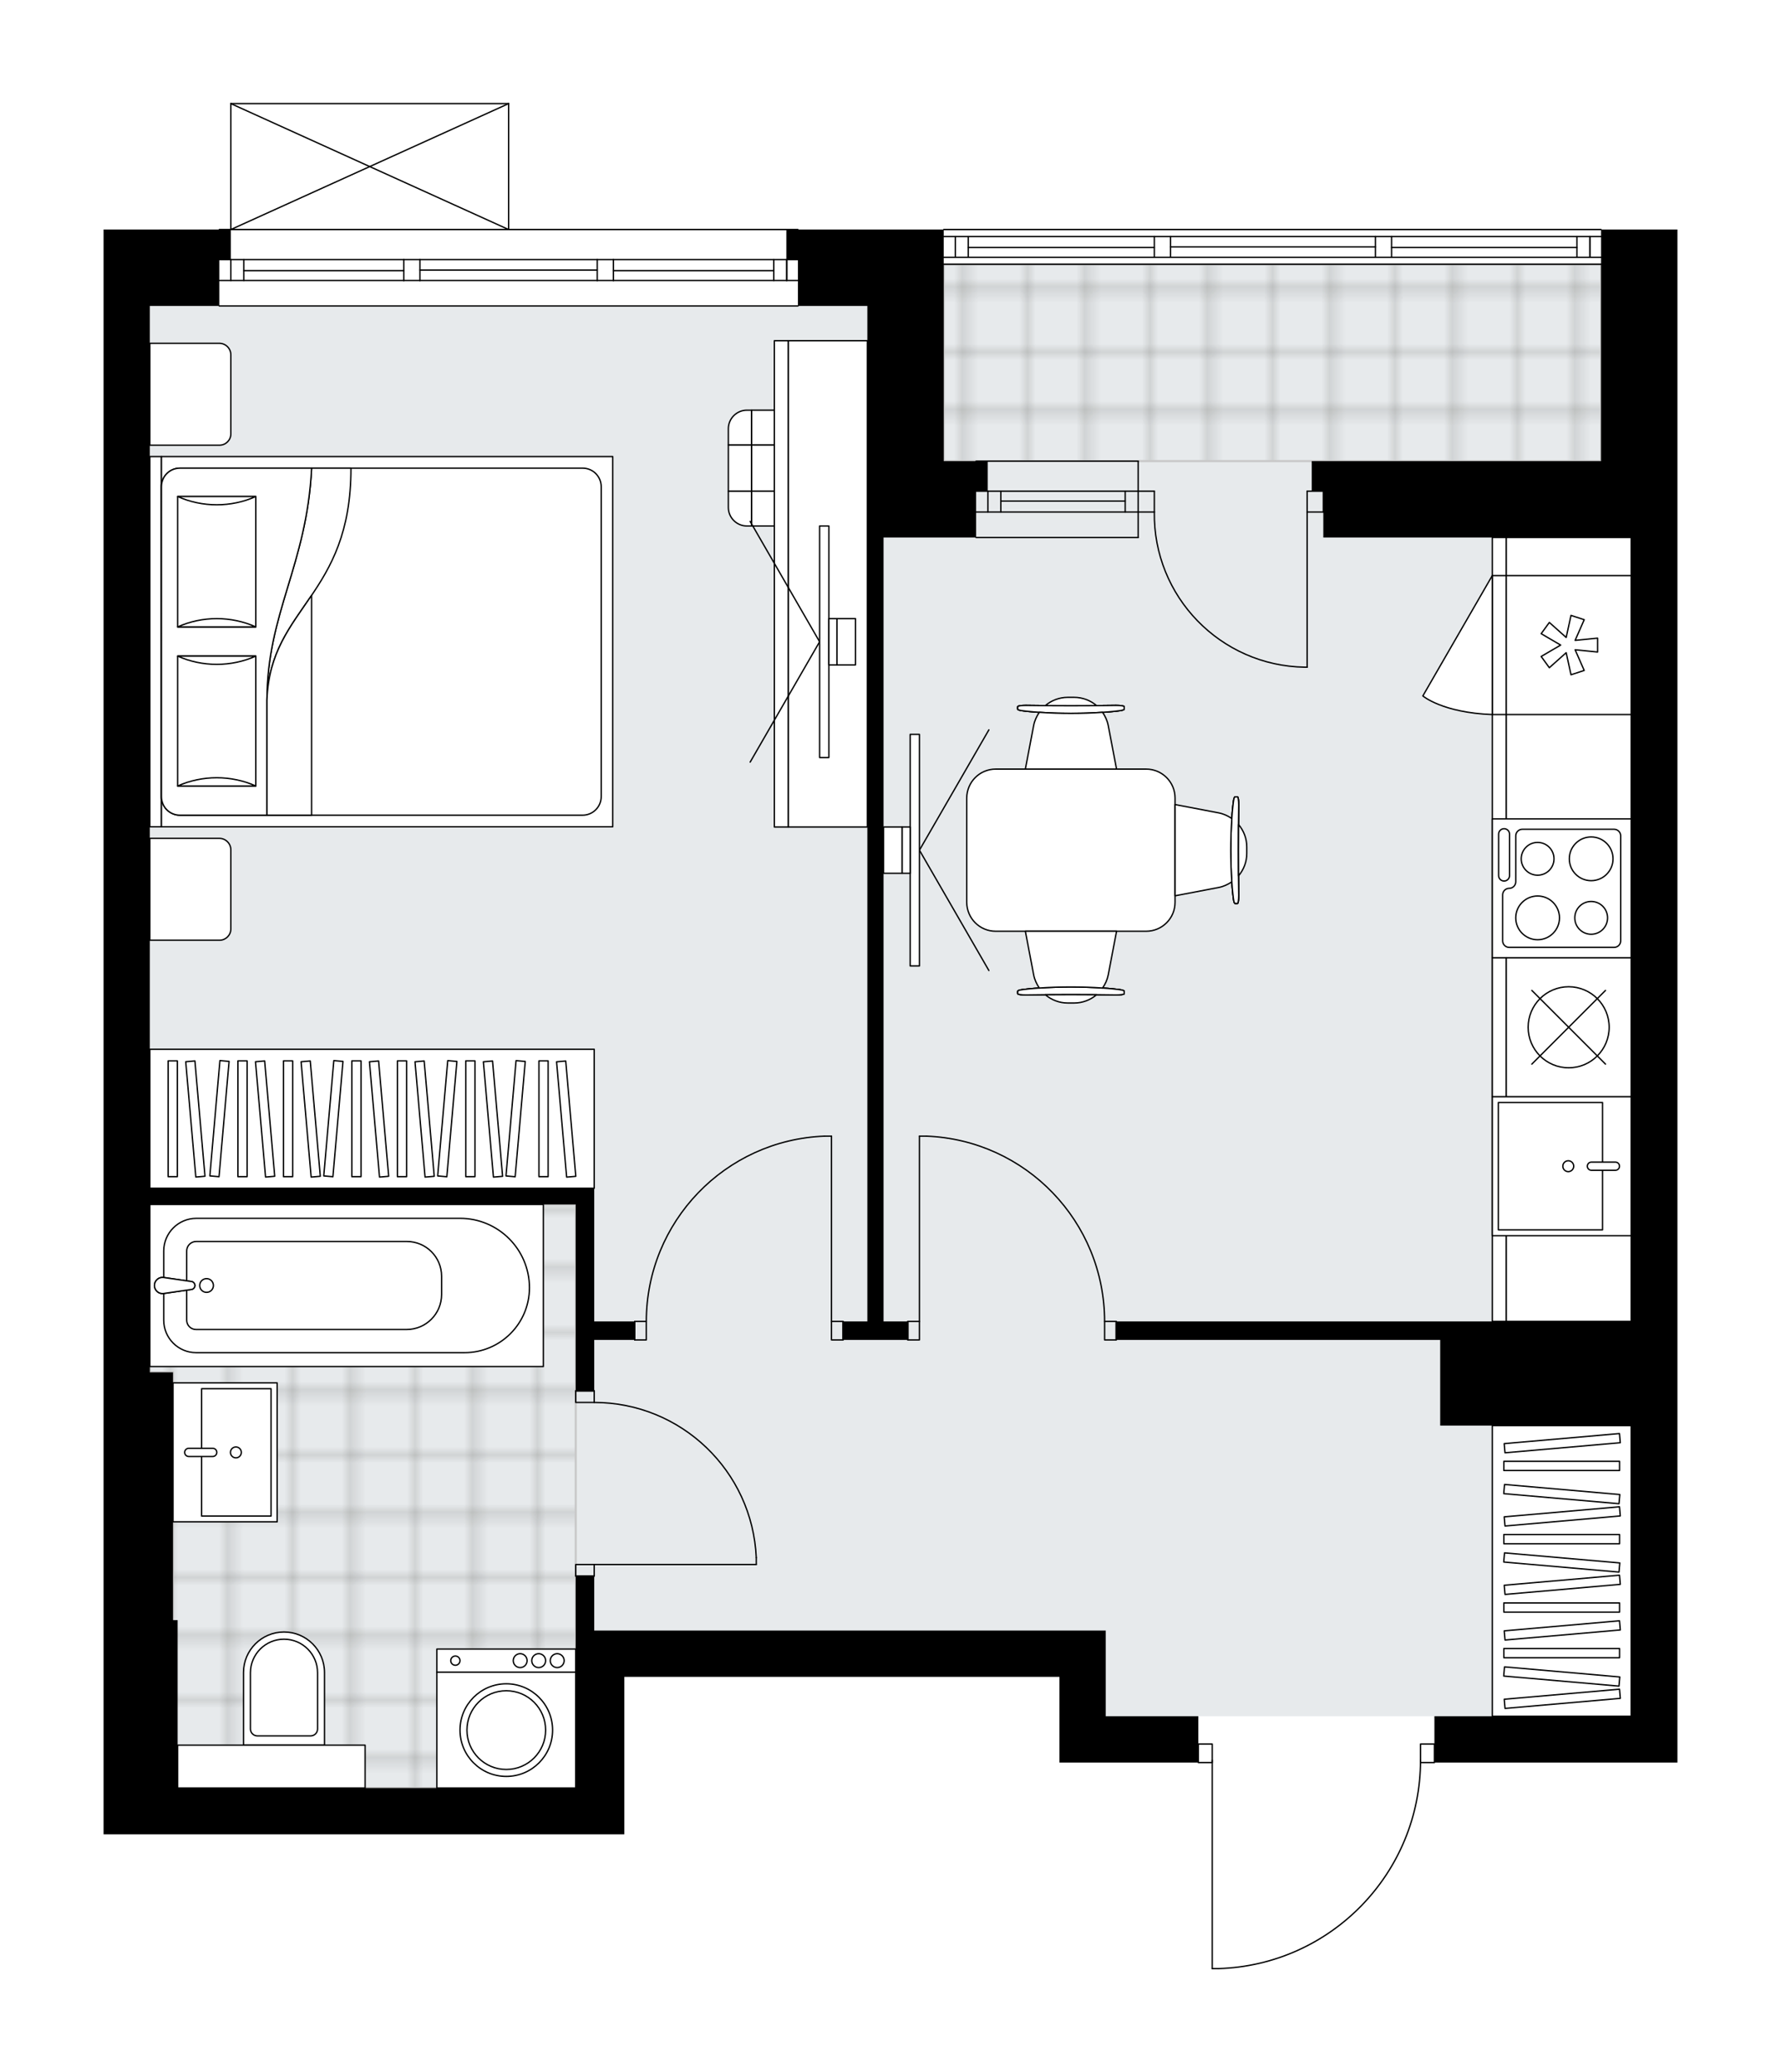 <svg xmlns="http://www.w3.org/2000/svg" xmlns:xlink="http://www.w3.org/1999/xlink" height="2000px" id="Layer_1" style="enable-background:new 0 0 1719.8 2000;" version="1.1" viewBox="0 0 1719.8 2000" width="1719.8px" x="0px" y="0px" xml:space="preserve">
<style type="text/css">
	.st0{fill:none;}
	.st1{opacity:0.25;fill:none;stroke:#13110C;stroke-width:0.4;stroke-miterlimit:10;}
	.st2{fill:#FFFFFF;}
	.st3{fill:#E7EAEC;}
	.st4{fill:url(#SVGID_1_);stroke:#C8C8C8;stroke-width:2;stroke-linecap:round;stroke-linejoin:round;stroke-miterlimit:10;}
	
		.st5{fill:url(#SVGID_00000143594743332993959010000011253884671950781848_);stroke:#C8C8C8;stroke-width:2;stroke-linecap:round;stroke-linejoin:round;stroke-miterlimit:10;}
	.st6{fill:none;stroke:#000000;stroke-width:1.3;stroke-linecap:round;stroke-linejoin:round;stroke-miterlimit:10;}
	.st7{fill:#FFFFFF;stroke:#000000;stroke-width:1.3;stroke-linecap:round;stroke-linejoin:round;stroke-miterlimit:10;}
	.st8{font-family:'Arial-BoldMT';}
	.st9{font-size:117.142px;}
	.st10{font-size:99.12px;}
	.st11{font-family:'ArialMT';}
	.st12{font-size:40px;}
</style>
<pattern height="14.57" id="New_Pattern_Swatch_2" patternUnits="userSpaceOnUse" style="overflow:visible;" viewBox="7.49 -22.06 14.57 14.57" width="14.57" x="1362.58" y="2738.31">
	<g>
		<rect class="st0" height="14.57" width="14.57" x="7.49" y="-22.06" />
		<g>
			<rect class="st1" height="7.29" width="7.29" x="14.77" y="-7.49" />
		</g>
		<g>
			<rect class="st1" height="7.29" width="7.29" x="0.2" y="-7.49" />
		</g>
		<g>
			<rect class="st1" height="7.29" width="7.29" x="22.06" y="-14.77" />
		</g>
		<g>
			<rect class="st1" height="7.29" width="7.29" x="7.49" y="-14.77" />
			<rect class="st1" height="7.29" width="7.29" x="14.77" y="-22.06" />
		</g>
		<g>
			<rect class="st1" height="7.29" width="7.29" x="0.2" y="-22.06" />
		</g>
		<g>
			<rect class="st1" height="7.29" width="7.29" x="22.06" y="-29.35" />
		</g>
		<g>
			<rect class="st1" height="7.29" width="7.29" x="7.49" y="-29.35" />
		</g>
	</g>
</pattern>
<path class="st2" d="M1546.69,221.54h73.1v29.06v44.7v149.75  v73.75v1137.61v44.7h-234.02c0,0.36-0.29,0.65-0.65,0.65h-12.79c-0.73,51.73-20.9,100.53-57.01,137.72  c-36.78,37.88-86.1,59.61-138.88,61.17c-0.01,0-0.01,0-0.02,0c0,0,0,0,0,0h-5.86c-0.36,0-0.65-0.29-0.65-0.65v-198.24h-12.76  c-0.36,0-0.65-0.29-0.65-0.65h-88.75h-44.7v-82.7H602.87v151.98h-46.94H100v-44.7v-162.04V295.29v-44.7v-29.06h111.1  c0-0.36,0.29-0.65,0.65-0.65h10.52V100c0,0,0-0.01,0-0.01c0-0.04,0.02-0.08,0.02-0.12c0.01-0.04,0.01-0.09,0.03-0.13c0,0,0,0,0-0.01  c0.01-0.03,0.04-0.05,0.05-0.07c0.03-0.04,0.05-0.09,0.09-0.13c0.03-0.03,0.07-0.05,0.11-0.07c0.03-0.02,0.06-0.05,0.1-0.06  c0.05-0.02,0.11-0.03,0.17-0.03c0.03,0,0.05-0.01,0.07-0.01h0.01c0,0,0,0,0,0h268.16c0,0,0,0,0,0h0.01c0.03,0,0.05,0.01,0.07,0.01  c0.06,0.01,0.11,0.01,0.17,0.03c0.03,0.01,0.06,0.04,0.09,0.06c0.04,0.02,0.08,0.05,0.12,0.08c0.03,0.03,0.06,0.07,0.08,0.11  c0.02,0.03,0.05,0.05,0.06,0.08c0,0,0,0.01,0,0.01c0.02,0.04,0.02,0.08,0.03,0.12c0.01,0.05,0.03,0.09,0.03,0.14c0,0,0,0,0,0.01  v120.89H770.5c0.36,0,0.65,0.29,0.65,0.65h139.51c0-0.36,0.29-0.65,0.65-0.65h634.74C1546.4,220.89,1546.69,221.18,1546.69,221.54z" id="background" />
<g id="floor">
	<polygon class="st3" points="555.94,1725.69 555.94,1573.85 1067.75,1573.85 1067.75,1656.41 1575.1,1656.41 1575.1,518.79    1546.04,518.79 1546.04,255.06 911.3,255.06 911.3,295.29 144.7,295.29 144.7,1130.07 144.7,1323.64 144.7,1725.69  " />
	<pattern id="SVGID_1_" patternTransform="matrix(7.885 0 0 7.885 61154.57 64911.066)" xlink:href="#New_Pattern_Swatch_2">
	</pattern>
	<polygon class="st4" points="911.3,255.06 1546.04,255.06 1546.04,445.04 911.3,445.04  " />
	
		<pattern id="SVGID_00000176040609225905306510000007176330304323497859_" patternTransform="matrix(7.885 0 0 7.885 61154.57 64911.066)" xlink:href="#New_Pattern_Swatch_2">
	</pattern>
	
		<polygon points="   167.05,1324.51 167.05,1725.69 352.56,1725.69 352.56,1725.69 555.94,1725.69 555.94,1162.47 359.26,1162.47 352.56,1162.47    144.7,1162.47 144.7,1324.51  " style="fill:url(#SVGID_00000176040609225905306510000007176330304323497859_);stroke:#C8C8C8;stroke-width:2;stroke-linecap:round;stroke-linejoin:round;stroke-miterlimit:10;" />
	<g id="LINE_00000121988005057213843440000014522403674361113268_">
		<line class="st6" x1="1546.04" x2="911.3" y1="255.06" y2="255.06" />
	</g>
	<g id="LINE_00000092436913075597534300000013509503924046494096_">
		<line class="st6" x1="1535.27" x2="1535.27" y1="248.36" y2="228.24" />
	</g>
	<g id="LINE_00000027594888071252166330000001122314554364783019_">
		<line class="st6" x1="922.48" x2="922.48" y1="248.36" y2="228.24" />
	</g>
	<g id="LINE_00000098203973042969788610000014204193006089524665_">
		<line class="st6" x1="1343.78" x2="1522.75" y1="238.86" y2="238.86" />
	</g>
	<g id="LINE_00000035504020468707743460000016187403330022790560_">
		<line class="st6" x1="935" x2="1114.69" y1="238.86" y2="238.86" />
	</g>
	<g id="LINE_00000047057678902427537640000002187706509487424924_">
		<line class="st6" x1="935" x2="935" y1="228.24" y2="248.36" />
	</g>
	<g id="LINE_00000166639609054267762450000004202282993298449577_">
		<line class="st6" x1="1535.27" x2="1535.27" y1="248.36" y2="228.24" />
	</g>
	<g id="LINE_00000007387952255252224110000009713611095727482519_">
		<line class="st6" x1="1522.75" x2="1522.75" y1="228.24" y2="248.36" />
	</g>
	<g id="LINE_00000147935533301468297720000003127386979030628505_">
		<line class="st6" x1="1328.13" x2="1328.13" y1="248.36" y2="228.24" />
	</g>
	<g id="LINE_00000124865719589860211640000000809852164243553443_">
		<line class="st6" x1="1328.13" x2="1343.78" y1="228.24" y2="228.24" />
	</g>
	<g id="LINE_00000136402220881822155260000004798672915740713374_">
		<line class="st6" x1="1343.78" x2="1343.78" y1="228.24" y2="248.36" />
	</g>
	<g id="LINE_00000010297693623132388390000004189365259817092261_">
		<line class="st6" x1="1343.78" x2="1328.13" y1="248.36" y2="248.36" />
	</g>
	<g id="LINE_00000048502753641587995740000007344814139632720009_">
		<line class="st6" x1="911.3" x2="1546.04" y1="221.54" y2="221.54" />
	</g>
	<g id="LINE_00000119104744748726151320000005417626452910677167_">
		<line class="st6" x1="1114.69" x2="1114.69" y1="248.36" y2="228.24" />
	</g>
	<g id="LINE_00000039134984945072909470000013444444218864775817_">
		<line class="st6" x1="1114.69" x2="1130.33" y1="228.24" y2="228.24" />
	</g>
	<g id="LINE_00000031921247394068021130000000663660946017945533_">
		<line class="st6" x1="1130.33" x2="1130.33" y1="228.24" y2="248.36" />
	</g>
	<g id="LINE_00000027564141145828629080000007800729138742597276_">
		<line class="st6" x1="1130.33" x2="1114.69" y1="248.36" y2="248.36" />
	</g>
	<g id="LINE_00000097486105161449175510000005980283858878972327_">
		<line class="st6" x1="1130.33" x2="1328.13" y1="238.3" y2="238.3" />
	</g>
	<g id="LWPOLYLINE_00000135657521378523048170000015495845525005415839_">
		<line class="st6" x1="1114.69" x2="911.3" y1="248.36" y2="248.36" />
	</g>
	<g id="LWPOLYLINE_00000038385739004905794140000000228578506687556750_">
		<line class="st6" x1="1130.33" x2="1328.13" y1="248.36" y2="248.36" />
	</g>
	<g id="LWPOLYLINE_00000142875350053178574770000017743239123199976875_">
		<line class="st6" x1="1343.78" x2="1546.04" y1="248.36" y2="248.36" />
	</g>
	<g id="LWPOLYLINE_00000132802961355292351420000006115814717359632567_">
		<line class="st6" x1="1114.69" x2="911.3" y1="228.24" y2="228.24" />
	</g>
	<g id="LWPOLYLINE_00000131333903791965278280000003592107547634912430_">
		<line class="st6" x1="1130.33" x2="1328.13" y1="228.24" y2="228.24" />
	</g>
	<g id="LWPOLYLINE_00000178183302209501685390000005869918059780131762_">
		<line class="st6" x1="1343.78" x2="1546.04" y1="228.24" y2="228.24" />
	</g>
	<g id="LINE_00000158015315444822392830000000185143157147713433_">
		<line class="st6" x1="1099.04" x2="942.59" y1="494.21" y2="494.21" />
	</g>
	<g id="LINE_00000118356790294950274560000013191961118790982316_">
		<line class="st6" x1="1099.04" x2="942.59" y1="474.09" y2="474.09" />
	</g>
	<g id="LINE_00000078737626546370367810000005988291674010786477_">
		<line class="st6" x1="1086.53" x2="966.44" y1="483.6" y2="483.6" />
	</g>
	<g id="LINE_00000046301523220680623490000007332877833133758886_">
		<line class="st6" x1="953.93" x2="953.93" y1="494.21" y2="474.09" />
	</g>
	<g id="LINE_00000171706622299749377250000018331946648799518351_">
		<line class="st6" x1="1086.53" x2="1086.53" y1="494.21" y2="474.09" />
	</g>
	<g id="LINE_00000145033199004291212460000013884183809796212097_">
		<line class="st6" x1="1099.04" x2="942.59" y1="518.79" y2="518.79" />
	</g>
	<g id="LINE_00000140730961996441418660000015151051062261807028_">
		<line class="st6" x1="942.59" x2="1099.04" y1="445.04" y2="445.04" />
	</g>
	<g id="LINE_00000014597317982811261990000013074290766199579830_">
		<line class="st6" x1="966.44" x2="966.44" y1="494.22" y2="474.11" />
	</g>
	<g id="LINE_00000181073718652859402450000015104002422541869983_">
		<line class="st6" x1="1099.04" x2="1099.04" y1="518.79" y2="445.04" />
	</g>
	<g id="LINE_00000140707679291953094320000001977385483218216836_">
		<line class="st6" x1="770.5" x2="211.75" y1="295.29" y2="295.29" />
	</g>
	<g id="LINE_00000169550149732237553630000005186720379638529200_">
		<line class="st6" x1="759.72" x2="759.72" y1="270.71" y2="250.59" />
	</g>
	<g id="LINE_00000139278610930326159040000018173961753660322223_">
		<line class="st6" x1="222.92" x2="222.92" y1="270.71" y2="250.59" />
	</g>
	<g id="LINE_00000176014667446430166790000004215686772349657012_">
		<line class="st6" x1="592.37" x2="747.21" y1="261.21" y2="261.21" />
	</g>
	<g id="LINE_00000035521286671543920200000004246173661466594966_">
		<line class="st6" x1="235.44" x2="389.88" y1="261.21" y2="261.21" />
	</g>
	<g id="LINE_00000176010751790216302820000002645842163923773085_">
		<line class="st6" x1="235.44" x2="235.44" y1="250.59" y2="270.71" />
	</g>
	<g id="LINE_00000094599650719212547760000006244921652420348348_">
		<line class="st6" x1="759.72" x2="759.72" y1="270.71" y2="250.59" />
	</g>
	<g id="LINE_00000124861694089713833930000016777050896751043461_">
		<line class="st6" x1="747.21" x2="747.21" y1="250.59" y2="270.71" />
	</g>
	<g id="LINE_00000011710427508791756800000006216338293225312932_">
		<line class="st6" x1="576.72" x2="576.72" y1="270.71" y2="250.59" />
	</g>
	<g id="LINE_00000174603732057611951770000002107020391042480317_">
		<line class="st6" x1="576.72" x2="592.37" y1="250.59" y2="250.59" />
	</g>
	<g id="LINE_00000128470785929150452610000002162238423352041345_">
		<line class="st6" x1="592.37" x2="592.37" y1="250.59" y2="270.71" />
	</g>
	<g id="LINE_00000045590955782089935350000005884241620128121495_">
		<line class="st6" x1="592.37" x2="576.72" y1="270.71" y2="270.71" />
	</g>
	<g id="LINE_00000111912783223101034190000003534527112281302686_">
		<line class="st6" x1="211.75" x2="770.5" y1="221.54" y2="221.54" />
	</g>
	<g id="LINE_00000112592852513082714560000003557018357588531333_">
		<line class="st6" x1="389.88" x2="389.88" y1="270.71" y2="250.59" />
	</g>
	<g id="LINE_00000179613526266375797380000005864153662988656827_">
		<line class="st6" x1="389.88" x2="405.52" y1="250.59" y2="250.59" />
	</g>
	<g id="LINE_00000078029543407876718530000013135319544854891395_">
		<line class="st6" x1="405.52" x2="405.52" y1="250.59" y2="270.71" />
	</g>
	<g id="LINE_00000168812980760899620490000013308169791001387667_">
		<line class="st6" x1="405.52" x2="389.88" y1="270.71" y2="270.71" />
	</g>
	<g id="LINE_00000036230869286062794550000009525666306300516493_">
		<line class="st6" x1="405.52" x2="576.72" y1="260.65" y2="260.65" />
	</g>
	<g id="LWPOLYLINE_00000167386056687724424620000008822497903287489693_">
		<line class="st6" x1="389.88" x2="211.75" y1="270.71" y2="270.71" />
	</g>
	<g id="LWPOLYLINE_00000121960392524649011350000001511859311231440517_">
		<line class="st6" x1="405.52" x2="576.72" y1="270.71" y2="270.71" />
	</g>
	<g id="LWPOLYLINE_00000018197599446460646360000010150733593088914062_">
		<line class="st6" x1="592.37" x2="770.5" y1="270.71" y2="270.71" />
	</g>
	<g id="LWPOLYLINE_00000086656180456356852190000015432087223861509276_">
		<line class="st6" x1="389.88" x2="211.75" y1="250.59" y2="250.59" />
	</g>
	<g id="LWPOLYLINE_00000039116183772300823220000017053766906333912742_">
		<line class="st6" x1="405.52" x2="576.72" y1="250.59" y2="250.59" />
	</g>
	<g id="LWPOLYLINE_00000002381788185395276880000017758693552060340625_">
		<line class="st6" x1="592.37" x2="770.5" y1="250.59" y2="250.59" />
	</g>
	<g id="LWPOLYLINE_00000111168261219313371340000007621919236606269108_">
		<rect class="st6" height="17.88" width="11.17" x="876.66" y="1275.34" />
	</g>
	<g id="LWPOLYLINE_00000127031797850776529280000000992605878576482200_">
		<rect class="st6" height="17.88" width="11.17" x="1066.64" y="1275.34" />
	</g>
	<g id="LINE_00000016784308362579990100000003592275490204147083_">
		<line class="st6" x1="876.66" x2="876.66" y1="1275.34" y2="1293.22" />
	</g>
	<g id="LINE_00000183239008357401991770000018077547701404552065_">
		<line class="st6" x1="1077.81" x2="1077.81" y1="1275.34" y2="1293.22" />
	</g>
	<g id="LINE_00000139996285248442943240000012777241518305664922_">
		<line class="st6" x1="887.84" x2="887.84" y1="1275.34" y2="1096.54" />
	</g>
	<g id="LINE_00000105411586014892136260000005974219248068990383_">
		<line class="st6" x1="894.54" x2="887.84" y1="1096.54" y2="1096.54" />
	</g>
	<g id="ARC_00000147182733054015338480000008687006223178271406_">
		<path class="st6" d="M894.54,1096.54c96.07,3.72,172.05,82.66,172.09,178.8" />
	</g>
	<g id="LWPOLYLINE_00000098216673037633593740000011400684788222536597_">
		<rect class="st6" height="17.88" width="11.17" x="802.91" y="1275.34" />
	</g>
	<g id="LWPOLYLINE_00000167371649475315459050000001221796193439444645_">
		<rect class="st6" height="17.88" width="11.17" x="612.93" y="1275.34" />
	</g>
	<g id="LINE_00000114757938547149251210000013701957570338499997_">
		<line class="st6" x1="814.08" x2="814.08" y1="1275.34" y2="1293.22" />
	</g>
	<g id="LINE_00000002381164895961678320000018278159870714674619_">
		<line class="st6" x1="612.93" x2="612.93" y1="1275.34" y2="1293.22" />
	</g>
	<g id="LINE_00000061437087752123109910000005805790281125546430_">
		<line class="st6" x1="802.91" x2="802.91" y1="1275.34" y2="1096.54" />
	</g>
	<g id="LINE_00000174565448837570626170000010196579256902086333_">
		<line class="st6" x1="796.2" x2="802.91" y1="1096.54" y2="1096.54" />
	</g>
	<g id="ARC_00000121988170897508340060000002265577937497741990_">
		<path class="st6" d="M624.11,1275.34c0.05-96.14,76.03-175.08,172.09-178.8" />
	</g>
	<g id="LWPOLYLINE_00000168796102718116832230000011471528029538164395_">
		<rect class="st6" height="11.17" width="17.88" x="555.94" y="1510.01" />
	</g>
	<g id="LWPOLYLINE_00000066497026266173409210000014682206669709383608_">
		<rect class="st6" height="11.17" width="17.88" x="555.94" y="1342.39" />
	</g>
	<g id="LINE_00000040571492247080317470000003324870514106489777_">
		<line class="st6" x1="573.82" x2="555.94" y1="1521.19" y2="1521.19" />
	</g>
	<g id="LINE_00000088100583151203711380000011142714709261206169_">
		<line class="st6" x1="573.82" x2="555.94" y1="1342.39" y2="1342.39" />
	</g>
	<g id="LINE_00000136396251882310506460000011453898885379890340_">
		<line class="st6" x1="573.82" x2="730.27" y1="1510.01" y2="1510.01" />
	</g>
	<g id="ARC_00000031187856187709234220000000691465982896960132_">
		<path class="st6" d="M573.82,1353.57c83.8,0.06,152.73,66.03,156.45,149.74" />
	</g>
	<g id="LINE_00000115503888032001807350000014300243801145014196_">
		<line class="st6" x1="730.27" x2="730.27" y1="1510.01" y2="1503.31" />
	</g>
	<g id="LWPOLYLINE_00000034055899379439930160000012042965229138842027_">
		<rect class="st6" height="17.88" width="13.41" x="1371.71" y="1683.23" />
	</g>
	<g id="LWPOLYLINE_00000058588107452867041670000000275660549672772009_">
		<rect class="st6" height="17.88" width="13.41" x="1157.15" y="1683.23" />
	</g>
	<g id="LWPOLYLINE_00000093858045005296581400000016788452236577807012_">
		<path class="st6" d="M1176.42,1900c108.78-3.22,195.29-92.33,195.29-201.15" />
	</g>
	<g id="LINE_00000124881123864383190510000014627501516311126950_">
		<line class="st6" x1="1170.56" x2="1170.56" y1="1698.85" y2="1900" />
	</g>
	<g id="LINE_00000132780458262621120550000000913582551295643322_">
		<line class="st6" x1="1170.56" x2="1176.42" y1="1900" y2="1900" />
	</g>
	<g id="ARC_00000066513978550879950780000006611591828418202535_">
		<path class="st6" d="M1262.2,643.95c-0.73,0-1.46-0.01-2.2-0.02c-81.47-1.22-146.53-68.25-145.31-149.73" />
	</g>
	<g id="LINE_00000121990278130884257140000003225941113620134017_">
		<line class="st6" x1="1262.2" x2="1262.2" y1="494.21" y2="643.95" />
	</g>
	<g id="LINE_00000044858671730263857500000017988424950333599111_">
		<line class="st6" x1="1099.04" x2="1114.69" y1="494.21" y2="494.21" />
	</g>
	<g id="LINE_00000181066793040076133650000014289371158457311364_">
		<line class="st6" x1="1114.69" x2="1114.69" y1="494.21" y2="474.09" />
	</g>
	<g id="LINE_00000155135588264430252670000002051465702690132415_">
		<line class="st6" x1="1114.69" x2="1099.04" y1="474.09" y2="474.09" />
	</g>
	<g id="LINE_00000093883743232435621850000018231591646175122305_">
		<line class="st6" x1="1277.84" x2="1262.2" y1="474.09" y2="474.09" />
	</g>
	<g id="LINE_00000043446308280735357540000000337590674549229455_">
		<line class="st6" x1="1262.2" x2="1262.2" y1="474.09" y2="494.21" />
	</g>
	<g id="LINE_00000020394614229649741240000009214793673414393247_">
		<line class="st6" x1="1262.2" x2="1277.84" y1="494.21" y2="494.21" />
	</g>
	<g id="LINE_00000181793102309598415630000014375215374011655356_">
		<line class="st6" x1="1277.84" x2="1277.84" y1="474.09" y2="494.21" />
	</g>
	<g id="LINE_00000132084694809316921810000002022962123895179190_">
		<line class="st6" x1="222.92" x2="491.12" y1="100" y2="100" />
	</g>
	<g id="LINE_00000137816537134860582760000014510549212833789315_">
		<line class="st6" x1="491.12" x2="491.12" y1="100" y2="221.54" />
	</g>
	<g id="LINE_00000051348658449881440280000003310914399426935468_">
		<line class="st6" x1="222.92" x2="222.92" y1="221.54" y2="100" />
	</g>
	<g id="LWPOLYLINE_00000062163891102818542520000011812735930943287472_">
		<line class="st6" x1="491.12" x2="222.92" y1="221.54" y2="100" />
	</g>
	<g id="LWPOLYLINE_00000011750176227125754520000013819948360187914172_">
		<line class="st6" x1="222.92" x2="491.12" y1="221.54" y2="100" />
	</g>
	<polygon points="1546.04,250.59 1546.04,295.29 1546.04,445.04 1277.84,445.04 1266.67,445.04 1266.67,474.09 1277.84,474.09    1277.84,518.79 1575.1,518.79 1575.1,1275.34 1390.71,1275.34 1077.81,1275.34 1077.81,1293.22 1390.71,1293.22 1390.71,1375.91    1575.1,1375.91 1575.1,1656.41 1385.12,1656.41 1385.12,1701.11 1619.8,1701.11 1619.8,1656.41 1619.8,518.79 1619.8,445.04    1619.8,295.29 1619.8,250.59 1619.8,221.54 1546.04,221.54  " />
	<polygon points="770.5,295.29 837.55,295.29 837.55,518.79 837.55,1275.34 814.08,1275.34 814.08,1293.22 876.66,1293.22    876.66,1275.34 853.19,1275.34 853.19,518.79 911.3,518.79 942.59,518.79 942.59,474.09 953.77,474.09 953.77,445.04 911.3,445.04    911.3,295.29 911.3,250.59 911.3,221.54 759.32,221.54 759.32,250.59 770.5,250.59  " />
	<polygon points="1067.75,1573.71 1023.05,1573.71 602.87,1573.71 573.82,1573.71 573.82,1521.19 555.94,1521.19 555.94,1573.71    555.94,1725.69 171.52,1725.69 171.52,1563.65 167.05,1563.65 167.05,1324.51 144.7,1324.51 144.7,1162.47 555.94,1162.47    555.94,1342.39 573.82,1342.39 573.82,1293.22 612.93,1293.22 612.93,1275.34 573.82,1275.34 573.82,1162.47 573.82,1146.83    144.7,1146.83 144.7,295.29 211.75,295.29 211.75,250.59 222.92,250.59 222.92,221.54 100,221.54 100,250.59 100,295.29    100,1563.65 100,1725.69 100,1770.39 555.94,1770.39 602.87,1770.39 602.87,1618.41 1023.05,1618.41 1023.05,1701.11    1067.75,1701.11 1157.15,1701.11 1157.15,1656.41 1067.75,1656.41  " />
</g>
<g id="mebel">
	<g>
		<path class="st7" d="M222.93,896.5v-76.2c0-6.17-5-11.17-11.17-11.17H144.7v98.34h67.26C218.02,907.46,222.93,902.55,222.93,896.5    z" />
		<path class="st7" d="M222.93,418.71v-76.2c0-6.17-5-11.17-11.17-11.17H144.7v98.34h67.26    C218.02,429.68,222.93,424.77,222.93,418.71z" />
		<g>
			
				<rect class="st7" height="11.17" transform="matrix(4.497919e-11 -1 1 4.497919e-11 -469.008 769.59)" width="357.29" x="-28.36" y="613.71" />
			
				<rect class="st7" height="435.82" transform="matrix(4.497919e-11 -1 1 4.497919e-11 -245.508 993.09)" width="357.29" x="195.14" y="401.39" />
			<path class="st7" d="M155.88,768.89V469.71c0-9.87,8.01-17.88,17.88-17.88h388.89c9.87,0,17.88,8.01,17.88,17.88v299.18     c0,9.87-8.01,17.88-17.88,17.88H173.76C163.88,786.77,155.88,778.77,155.88,768.89z" />
			<path class="st7" d="M300.88,451.83c-4.57,93.45-43.08,139.76-43.11,223.91c3.04-90.04,81.28-99.65,81.12-223.91L300.88,451.83z" />
			<g>
				<path class="st7" d="M300.88,451.83c-4.57,93.45-43.08,139.76-43.11,223.91l0,111.04h-84.01c-9.87,0-17.88-8.01-17.88-17.88      V469.71c0-9.87,8.01-17.88,17.88-17.88L300.88,451.83L300.88,451.83z" />
			</g>
			
				<rect class="st7" height="75.47" transform="matrix(4.585805e-11 -1 1 4.585805e-11 -486.625 905.212)" width="125.38" x="146.6" y="658.18" />
			<path class="st7" d="M247.03,633.23c-23.71,10.62-51.76,10.62-75.47,0H247.03z" />
			<path class="st7" d="M171.56,758.61c23.71-10.62,51.76-10.62,75.47,0L171.56,758.61z" />
			
				<rect class="st7" height="75.47" transform="matrix(4.512552e-11 -1 1 4.512552e-11 -332.839 751.426)" width="125.87" x="146.36" y="504.4" />
			<path class="st7" d="M247.03,479.2c-23.71,10.66-51.76,10.66-75.47,0H247.03z" />
			<path class="st7" d="M171.56,605.07c23.71-10.66,51.76-10.66,75.47,0H171.56z" />
			<g>
				<path class="st7" d="M257.77,675.73v111.04h43.11V574.61C280.54,604.67,259.33,629.7,257.77,675.73z" />
			</g>
		</g>
	</g>
	<g>
		<g>
			
				<rect class="st7" height="44.7" transform="matrix(-4.409089e-11 -1 1 -4.409089e-11 296.267 1199.817)" width="44.7" x="725.69" y="429.43" />
			
				<rect class="st7" height="22.35" transform="matrix(-4.588146e-11 -1 1 -4.588146e-11 262.742 1166.292)" width="44.7" x="692.17" y="440.6" />
			
				<rect class="st7" height="22.35" transform="matrix(-4.409089e-11 -1 1 -4.409089e-11 329.792 1233.342)" width="44.7" x="759.22" y="440.6" />
			
				<rect class="st7" height="44.7" transform="matrix(4.473559e-11 1 -1 4.473559e-11 1160.705 -335.379)" width="33.52" x="731.28" y="390.31" />
			<path class="st7" d="M703.34,429.43v-15.64c0-9.87,8.01-17.88,17.88-17.88h4.47v33.52H703.34z" />
			<path class="st7" d="M770.39,429.43V395.9h4.47c9.87,0,17.88,8.01,17.88,17.88v15.64H770.39z" />
			
				<rect class="st7" height="44.7" transform="matrix(4.470805e-11 1 -1 4.470805e-11 1238.93 -257.154)" width="33.52" x="731.28" y="468.54" />
			<path class="st7" d="M703.34,489.77v-15.64h22.35v33.52h-4.47C711.35,507.65,703.34,499.64,703.34,489.77z" />
			<path class="st7" d="M770.39,507.65v-33.52h22.35v15.64c0,9.87-8.01,17.88-17.88,17.88H770.39z" />
		</g>
		<g>
			
				<rect class="st7" height="76.43" transform="matrix(1.500185e-10 1 -1 1.500185e-10 1362.863 -235.814)" width="469.35" x="564.66" y="525.31" />
			
				<rect class="st7" height="13.41" transform="matrix(1.120435e-10 1 -1 1.120435e-10 1317.944 -190.894)" width="469.35" x="519.74" y="556.82" />
		</g>
		<g>
			<g>
				<g id="LINE_00000163064097218108020870000015121921002177400509_">
					<line class="st7" x1="791.44" x2="724.39" y1="619.4" y2="503.27" />
				</g>
				<g id="LINE_00000140700522636727318770000007603344578495718797_">
					<line class="st7" x1="791.44" x2="724.39" y1="619.4" y2="735.53" />
				</g>
			</g>
			<rect class="st7" height="223.5" width="8.94" x="791.44" y="507.65" />
			
				<rect class="st7" height="44.7" transform="matrix(-1 8.045641e-11 -8.045641e-11 -1 1608.59 1238.8)" width="7.82" x="800.38" y="597.05" />
			<rect class="st7" height="44.7" width="17.88" x="808.21" y="597.05" />
		</g>
	</g>
	<g>
		
			<rect class="st7" height="280.53" transform="matrix(-1 -1.438508e-10 1.438508e-10 -1 3016.104 3032.351)" width="134.1" x="1441" y="1375.91" />
		<g>
			
				<rect class="st7" height="8.88" transform="matrix(-1 -1.353949e-10 1.353949e-10 -1 3016.104 3191.019)" width="111.75" x="1452.18" y="1591.07" />
			
				<rect class="st7" height="8.88" transform="matrix(-1 -1.340440e-10 1.340440e-10 -1 3016.104 3103.011)" width="111.75" x="1452.18" y="1547.07" />
			
				<rect class="st7" height="8.88" transform="matrix(-1 -1.347683e-10 1.347683e-10 -1 3016.104 2970.999)" width="111.75" x="1452.18" y="1481.06" />
			
				<rect class="st7" height="8.88" transform="matrix(-0.996 -0.087 0.087 -0.996 2869.39 3360.304)" width="111.75" x="1452.18" y="1613.07" />
			
				<rect class="st7" height="8.88" transform="matrix(-0.996 -0.087 0.087 -0.996 2878.978 3140.702)" width="111.75" x="1452.18" y="1503.06" />
			
				<rect class="st7" height="8.88" transform="matrix(-0.996 0.087 -0.087 -0.996 3153.258 3141.353)" width="111.75" x="1452.18" y="1635.07" />
			
				<rect class="st7" height="8.88" transform="matrix(-0.996 0.087 -0.087 -0.996 3147.505 3009.592)" width="111.75" x="1452.18" y="1569.07" />
			
				<rect class="st7" height="8.88" transform="matrix(-0.996 0.087 -0.087 -0.996 3143.67 2921.751)" width="111.75" x="1452.18" y="1525.06" />
			
				<rect class="st7" height="8.88" transform="matrix(-0.996 -0.087 0.087 -0.996 2884.731 3008.94)" width="111.75" x="1452.18" y="1437.05" />
			
				<rect class="st7" height="8.88" transform="matrix(-0.996 0.087 -0.087 -0.996 3137.917 2789.99)" width="111.75" x="1452.18" y="1459.06" />
			
				<rect class="st7" height="8.88" transform="matrix(-1 -1.345809e-10 1.345809e-10 -1 3016.104 2829.679)" width="111.75" x="1452.18" y="1410.4" />
			
				<rect class="st7" height="8.88" transform="matrix(-0.996 0.087 -0.087 -0.996 3131.759 2648.939)" width="111.75" x="1452.18" y="1388.4" />
		</g>
	</g>
	<g>
		
			<rect class="st7" height="429.12" transform="matrix(1.440748e-10 -1 1 1.440748e-10 -720.51 1439.037)" width="134.1" x="292.21" y="865.21" />
		<g>
			
				<rect class="st7" height="8.88" transform="matrix(1.347687e-10 -1 1 1.347687e-10 -845.603 1313.943)" width="111.75" x="178.3" y="1075.33" />
			
				<rect class="st7" height="8.88" transform="matrix(1.347687e-10 -1 1 1.347687e-10 -801.599 1357.947)" width="111.75" x="222.3" y="1075.33" />
			
				<rect class="st7" height="8.88" transform="matrix(1.347687e-10 -1 1 1.347687e-10 -735.593 1423.954)" width="111.75" x="288.31" y="1075.33" />
			
				<rect class="st7" height="8.88" transform="matrix(1.347687e-10 -1 1 1.347687e-10 -691.588 1467.958)" width="111.75" x="332.31" y="1075.33" />
			
				<rect class="st7" height="8.88" transform="matrix(1.347687e-10 -1 1 1.347687e-10 -625.582 1533.964)" width="111.75" x="398.32" y="1075.33" />
			
				<rect class="st7" height="8.88" transform="matrix(0.087 -0.996 0.996 0.087 -881.988 1197.025)" width="111.75" x="156.29" y="1075.33" />
			
				<rect class="st7" height="8.88" transform="matrix(0.087 -0.996 0.996 0.087 -781.565 1306.617)" width="111.75" x="266.3" y="1075.33" />
			
				<rect class="st7" height="8.88" transform="matrix(0.087 -0.996 0.996 0.087 -681.143 1416.209)" width="111.75" x="376.31" y="1075.33" />
			
				<rect class="st7" height="8.88" transform="matrix(-0.087 -0.996 0.996 -0.087 -797.165 1429.079)" width="111.75" x="200.3" y="1075.33" />
			
				<rect class="st7" height="8.88" transform="matrix(-0.087 -0.996 0.996 -0.087 -749.326 1472.916)" width="111.75" x="244.3" y="1075.33" />
			
				<rect class="st7" height="8.88" transform="matrix(-0.087 -0.996 0.996 -0.087 -677.567 1538.671)" width="111.75" x="310.31" y="1075.33" />
			
				<rect class="st7" height="8.88" transform="matrix(-0.087 -0.996 0.996 -0.087 -629.727 1582.507)" width="111.75" x="354.31" y="1075.33" />
			
				<rect class="st7" height="8.88" transform="matrix(0.087 -0.996 0.996 0.087 -620.89 1481.964)" width="111.75" x="442.32" y="1075.33" />
			
				<rect class="st7" height="8.88" transform="matrix(-0.087 -0.996 0.996 -0.087 -557.968 1648.262)" width="111.75" x="420.32" y="1075.33" />
			
				<rect class="st7" height="8.88" transform="matrix(1.347598e-10 -1 1 1.347598e-10 -912.952 1246.594)" width="111.75" x="110.95" y="1075.33" />
			
				<rect class="st7" height="8.88" transform="matrix(-0.087 -0.996 0.996 -0.087 -870.384 1361.986)" width="111.75" x="132.95" y="1075.33" />
			
				<rect class="st7" height="8.88" transform="matrix(1.347598e-10 -1 1 1.347598e-10 -554.922 1604.624)" width="111.75" x="468.98" y="1075.33" />
			
				<rect class="st7" height="8.88" transform="matrix(-0.087 -0.996 0.996 -0.087 -481.15 1718.653)" width="111.75" x="490.98" y="1075.33" />
		</g>
	</g>
	<g>
		
			<rect class="st7" height="120.69" transform="matrix(-1.836970e-16 1 -1 -1.836970e-16 2411.83 -617.693)" width="756.54" x="1136.49" y="836.72" />
		
			<rect class="st7" height="13.41" transform="matrix(-1.836970e-16 1 -1 -1.836970e-16 2344.78 -550.643)" width="756.54" x="1069.44" y="890.36" />
	</g>
	<g>
		<path class="st7" d="M961.48,742.29h145.27c15.43,0,27.94,12.51,27.94,27.94v100.63c0,15.43-12.51,27.94-27.94,27.94H961.48    c-15.43,0-27.94-12.51-27.94-27.94V770.23C933.55,754.8,946.05,742.29,961.48,742.29z" />
		<g>
			<g id="LINE_00000027576286800636473100000008371842673248873148_">
				<path class="st7" d="M987.68,955.1c27.05-3.4,65.89-3.4,92.94,0c3.12,0.39,4.94,0.98,4.94,1.6v0.15v2.21      c0,0.67-3.5,1.21-7.82,1.21c-28.98-0.46-58.19-0.46-87.16,0c-4.32,0-7.82-0.54-7.82-1.21v-2.21v-0.15      C982.75,956.08,984.56,955.49,987.68,955.1z" />
			</g>
			<g id="LINE_00000094601487408416880740000015778031830301402273_">
				<path class="st7" d="M987.68,955.1c27.05-3.4,65.89-3.4,92.94,0c3.12,0.39,4.94,0.98,4.94,1.6v0.15v2.21      c0,0.67-3.5,1.21-7.82,1.21c-28.98-0.46-58.19-0.46-87.16,0c-4.32,0-7.82-0.54-7.82-1.21v-2.21v-0.15      C982.75,956.08,984.56,955.49,987.68,955.1z" />
			</g>
			<g id="LINE_00000165230122461842385340000006174844053543318939_">
				<path class="st7" d="M987.68,955.1c27.05-3.4,65.89-3.4,92.94,0c3.12,0.39,4.94,0.98,4.94,1.6v0.15v2.21      c0,0.67-3.5,1.21-7.82,1.21c-28.98-0.46-58.19-0.46-87.16,0c-4.32,0-7.82-0.54-7.82-1.21v-2.21v-0.15      C982.75,956.08,984.56,955.49,987.68,955.1z" />
			</g>
			<path class="st7" d="M1009.45,960.12c5.88,4.97,13.45,7.94,21.62,7.94h6.16c8.17,0,15.74-2.97,21.62-7.94     C1042.39,959.97,1025.92,959.97,1009.45,960.12z" />
			<path class="st7" d="M990.12,898.8l8.02,42.01c0.91,4.75,2.88,9.03,5.51,12.8c19.39-1.37,41.62-1.37,61.01,0     c2.63-3.77,4.6-8.05,5.51-12.8l8.02-42.01H990.12z" />
		</g>
		<g>
			<g id="LINE_00000142176603506144090960000016704142014188127112_">
				<path class="st7" d="M1190.99,867.02c-3.4-27.05-3.4-65.89,0-92.94c0.39-3.12,0.98-4.94,1.6-4.94h0.15h2.21      c0.67,0,1.21,3.5,1.21,7.82c-0.46,28.98-0.46,58.19,0,87.16c0,4.32-0.54,7.82-1.21,7.82h-2.21h-0.15      C1191.97,871.95,1191.38,870.14,1190.99,867.02z" />
			</g>
			<g id="LINE_00000165921789709760321450000000176526182003292572_">
				<path class="st7" d="M1190.99,867.02c-3.4-27.05-3.4-65.89,0-92.94c0.39-3.12,0.98-4.94,1.6-4.94h0.15h2.21      c0.67,0,1.21,3.5,1.21,7.82c-0.46,28.98-0.46,58.19,0,87.16c0,4.32-0.54,7.82-1.21,7.82h-2.21h-0.15      C1191.97,871.95,1191.38,870.14,1190.99,867.02z" />
			</g>
			<g id="LINE_00000090277603847539071890000008715592158933233846_">
				<path class="st7" d="M1190.99,867.02c-3.4-27.05-3.4-65.89,0-92.94c0.39-3.12,0.98-4.94,1.6-4.94h0.15h2.21      c0.67,0,1.21,3.5,1.21,7.82c-0.46,28.98-0.46,58.19,0,87.16c0,4.32-0.54,7.82-1.21,7.82h-2.21h-0.15      C1191.97,871.95,1191.38,870.14,1190.99,867.02z" />
			</g>
			<path class="st7" d="M1196.01,845.25c4.97-5.88,7.94-13.45,7.94-21.62v-6.16c0-8.17-2.97-15.74-7.94-21.62     C1195.86,812.32,1195.86,828.78,1196.01,845.25z" />
			<path class="st7" d="M1134.7,864.58l42.01-8.02c4.75-0.91,9.03-2.88,12.8-5.51c-1.37-19.39-1.37-41.62,0-61.01     c-3.77-2.63-8.05-4.6-12.8-5.51l-42.01-8.02V864.58z" />
		</g>
		<g>
			<g id="LINE_00000146493302694969052680000004321441148344629404_">
				<path class="st7" d="M1080.62,686c-27.05,3.4-65.89,3.4-92.94,0c-3.12-0.39-4.94-0.98-4.94-1.6v-0.15v-2.21      c0-0.67,3.5-1.21,7.82-1.21c28.98,0.46,58.19,0.46,87.16,0c4.32,0,7.82,0.54,7.82,1.21v2.21v0.15      C1085.56,685.02,1083.74,685.61,1080.62,686z" />
			</g>
			<g id="LINE_00000067194183068025749990000003303563262220552075_">
				<path class="st7" d="M1080.62,686c-27.05,3.4-65.89,3.4-92.94,0c-3.12-0.39-4.94-0.98-4.94-1.6v-0.15v-2.21      c0-0.67,3.5-1.21,7.82-1.21c28.98,0.46,58.19,0.46,87.16,0c4.32,0,7.82,0.54,7.82,1.21v2.21v0.15      C1085.56,685.02,1083.74,685.61,1080.62,686z" />
			</g>
			<g id="LINE_00000064313454007067822560000000186441263266160275_">
				<path class="st7" d="M1080.62,686c-27.05,3.4-65.89,3.4-92.94,0c-3.12-0.39-4.94-0.98-4.94-1.6v-0.15v-2.21      c0-0.67,3.5-1.21,7.82-1.21c28.98,0.46,58.19,0.46,87.16,0c4.32,0,7.82,0.54,7.82,1.21v2.21v0.15      C1085.56,685.02,1083.74,685.61,1080.62,686z" />
			</g>
			<path class="st7" d="M1058.85,680.98c-5.88-4.97-13.45-7.94-21.62-7.94h-6.16c-8.17,0-15.74,2.97-21.62,7.94     C1025.92,681.13,1042.38,681.13,1058.85,680.98z" />
			<path class="st7" d="M1078.18,742.29l-8.02-42.01c-0.91-4.75-2.88-9.03-5.51-12.8c-19.39,1.37-41.62,1.37-61.01,0     c-2.63,3.77-4.6,8.05-5.51,12.8l-8.02,42.01H1078.18z" />
		</g>
	</g>
	<g>
		<g>
			<g id="LINE_00000006704352942415031380000010643130766992496019_">
				<line class="st7" x1="887.84" x2="954.89" y1="820.55" y2="704.42" />
			</g>
			<g id="LINE_00000124130425207694850340000002884172637915031973_">
				<line class="st7" x1="887.84" x2="954.89" y1="820.55" y2="936.68" />
			</g>
		</g>
		
			<rect class="st7" height="223.5" transform="matrix(-1 -1.224647e-16 1.224647e-16 -1 1766.741 1641.099)" width="8.94" x="878.9" y="708.8" />
		<rect class="st7" height="44.7" width="7.82" x="871.08" y="798.2" />
		
			<rect class="st7" height="44.7" transform="matrix(-1 -1.224647e-16 1.224647e-16 -1 1724.275 1641.099)" width="17.88" x="853.2" y="798.2" />
	</g>
	<g>
		
			<rect class="st7" height="22.35" transform="matrix(-1 -8.970837e-11 8.970837e-11 -1 977.787 3205.525)" width="134.1" x="421.84" y="1591.59" />
		
			<rect class="st7" height="111.75" transform="matrix(-1 -8.970837e-11 8.970837e-11 -1 977.787 3339.624)" width="134.1" x="421.84" y="1613.94" />
		<g id="CIRCLE_00000010298930201577451830000005960613409184414895_">
			<circle class="st7" cx="488.89" cy="1669.81" r="44.7" />
		</g>
		<g id="CIRCLE_00000050640128736496393040000007713329249371229330_">
			<circle class="st7" cx="488.89" cy="1669.81" r="37.99" />
		</g>
		<g id="CIRCLE_00000127749797963588015100000002915379023511582105_">
			<circle class="st7" cx="439.72" cy="1602.76" r="4.47" />
		</g>
		<g id="CIRCLE_00000109718860732076030080000005633833080519165103_">
			<circle class="st7" cx="502.3" cy="1602.76" r="6.7" />
		</g>
		<g id="CIRCLE_00000150098962644720885750000011559139063620434312_">
			<circle class="st7" cx="520.18" cy="1602.76" r="6.7" />
		</g>
		<g id="CIRCLE_00000156582173212413716060000005292500904498633627_">
			<circle class="st7" cx="538.06" cy="1602.76" r="6.7" />
		</g>
	</g>
	<g>
		
			<rect class="st7" height="100.57" transform="matrix(4.526874e-11 -1 1 4.526874e-11 -1184.412 1619.094)" width="134.11" x="150.29" y="1351.47" />
		
			<rect class="st7" height="67.05" transform="matrix(4.482199e-11 -1 1 4.482199e-11 -1173.557 1629.995)" width="122.92" x="166.76" y="1368.25" />
		<path class="st7" d="M209.38,1401.78L209.38,1401.78c0,2.18-1.77,3.95-3.95,3.95h-23.17c-2.18,0-3.95-1.77-3.95-3.95v0    c0-2.18,1.77-3.95,3.95-3.95h23.17C207.61,1397.82,209.38,1399.59,209.38,1401.78z" />
		<circle class="st7" cx="227.79" cy="1401.78" r="5.25" />
	</g>
	<g>
		
			<rect class="st7" height="134.1" transform="matrix(-1.836970e-16 1 -1 -1.836970e-16 2365.423 -650.68)" width="134.1" x="1441" y="790.32" />
		<path class="st7" d="M1558.65,800.38H1470c-3.5,0-6.33,2.84-6.33,6.33v44.33c0,3.5-2.84,6.33-6.33,6.33l0,0    c-3.5,0-6.33,2.84-6.33,6.33v44.33c0,3.5,2.84,6.33,6.33,6.33h101.32c3.5,0,6.33-2.84,6.33-6.33V806.71    C1564.98,803.21,1562.15,800.38,1558.65,800.38z" />
		<path class="st7" d="M1447.12,845.05V805.1c0-2.91,2.36-5.28,5.28-5.28l0,0c2.91,0,5.28,2.36,5.28,5.28v39.95    c0,2.91-2.36,5.28-5.28,5.28l0,0C1449.49,850.33,1447.12,847.96,1447.12,845.05z" />
		<circle class="st7" cx="1536.49" cy="828.88" r="21.11" />
		<circle class="st7" cx="1484.77" cy="885.87" r="21.11" />
		<circle class="st7" cx="1484.77" cy="828.88" r="15.83" />
		<circle class="st7" cx="1536.49" cy="885.87" r="15.83" />
	</g>
	<g>
		
			<rect class="st7" height="120.69" transform="matrix(-1.836970e-16 1 -1 -1.836970e-16 2506.228 -523.285)" width="134.1" x="1447.71" y="931.13" />
		
			<rect class="st7" height="13.41" transform="matrix(-1.836970e-16 1 -1 -1.836970e-16 2439.178 -456.236)" width="134.1" x="1380.66" y="984.77" />
		<circle class="st7" cx="1514.76" cy="991.47" r="39.11" />
		<line class="st7" x1="1550.32" x2="1479.2" y1="1027.03" y2="955.91" />
		<line class="st7" x1="1479.2" x2="1550.32" y1="1027.03" y2="955.91" />
	</g>
	<g>
		
			<rect class="st7" height="120.69" transform="matrix(6.123234e-17 -1 1 6.123234e-17 892.16 2137.353)" width="134.1" x="1447.71" y="562.25" />
		
			<rect class="st7" height="13.41" transform="matrix(6.123234e-17 -1 1 6.123234e-17 825.111 2070.303)" width="134.1" x="1380.66" y="615.89" />
		<polygon class="st7" points="1521,627.13 1542.69,629.3 1542.69,615.89 1521,618.06 1529.77,598.1 1517.01,593.95 1512.37,615.26     1496.1,600.75 1488.21,611.6 1507.04,622.6 1488.21,633.59 1496.1,644.44 1512.37,629.94 1517.01,651.24 1529.77,647.09   " />
		<path class="st7" d="M1441,555.55l-67.05,116.13c0,0,18.87,16.18,67.05,17.97V555.55z" />
	</g>
	<g>
		
			<rect class="st7" height="134.1" transform="matrix(-1.836970e-16 1 -1 -1.836970e-16 2633.628 -382.476)" width="134.11" x="1441" y="1058.53" />
		
			<rect class="st7" height="100.57" transform="matrix(-1.836970e-16 1 -1 -1.836970e-16 2622.727 -371.621)" width="122.92" x="1435.71" y="1075.27" />
		<path class="st7" d="M1532.78,1125.55L1532.78,1125.55c0-2.18,1.77-3.95,3.95-3.95h23.17c2.18,0,3.95,1.77,3.95,3.95v0    c0,2.18-1.77,3.95-3.95,3.95h-23.17C1534.55,1129.51,1532.78,1127.74,1532.78,1125.55z" />
		<circle class="st7" cx="1514.37" cy="1125.55" r="5.25" />
	</g>
	<g>
		<path class="st7" d="M274.24,1575.12L274.24,1575.12c21.6,0,39.11,17.51,39.11,39.11v70.11h-78.22v-70.11    C235.13,1592.63,252.64,1575.12,274.24,1575.12z" />
		
			<rect class="st7" height="41.35" transform="matrix(-1 3.316122e-13 -3.316122e-13 -1 524.082 3410.027)" width="181.03" x="171.52" y="1684.34" />
		<path class="st7" d="M274.24,1582.06L274.24,1582.06c17.9,0,32.41,14.51,32.41,32.41v54.23c0,3.7-3,6.71-6.71,6.71h-51.4    c-3.7,0-6.71-3-6.71-6.71v-54.23C241.83,1596.57,256.34,1582.06,274.24,1582.06z" />
	</g>
	<g>
		
			<rect class="st7" height="379.95" transform="matrix(4.487306e-11 -1 1 4.487306e-11 -906.014 1575.371)" width="156.45" x="256.45" y="1050.72" />
		<g id="ARC_00000076594689541398509080000012779298616169498013_">
			<path class="st7" d="M158.1,1248.41c-0.75,0.11-1.51,0.11-2.25,0c-4.26-0.62-7.22-4.58-6.59-8.85c0.62-4.26,4.58-7.22,8.85-6.59     l27.29,3.98c1.26,0.38,2.25,1.36,2.62,2.62c0.62,2.06-0.56,4.24-2.62,4.85L158.1,1248.41z" />
		</g>
		<path class="st7" d="M158.11,1207.4v25.58l27.28,3.98c1.26,0.38,2.25,1.36,2.62,2.62c0.62,2.06-0.56,4.24-2.62,4.85l-27.28,3.98    v25.81c0,17.28,14.01,31.29,31.29,31.29h259.21c34.59,0,62.63-28.04,62.63-62.63c0-37-30-67-67-67H189.63    C172.23,1175.88,158.11,1189.99,158.11,1207.4z" />
		<path class="st7" d="M180.3,1207.33v28.89l5.09,0.74c1.26,0.38,2.25,1.36,2.62,2.62c0.62,2.06-0.56,4.24-2.62,4.85l-5.09,0.74    v29.04c0,4.94,4,8.94,8.94,8.94h203.44c18.63,0,33.73-15.1,33.73-33.73v-17.67c0-18.52-15.01-33.52-33.52-33.52H189.4    C184.38,1198.23,180.3,1202.3,180.3,1207.33z" />
		<g id="ARC_00000017516647435669459030000000748224037685108639_">
			<path class="st7" d="M158.1,1248.41c-0.75,0.11-1.51,0.11-2.25,0c-4.26-0.62-7.22-4.58-6.59-8.85c0.62-4.26,4.58-7.22,8.85-6.59     l27.29,3.98c1.26,0.38,2.25,1.36,2.62,2.62c0.62,2.06-0.56,4.24-2.62,4.85L158.1,1248.41z" />
		</g>
		<circle class="st7" cx="199.46" cy="1240.69" r="6.63" />
	</g>
</g>
</svg>